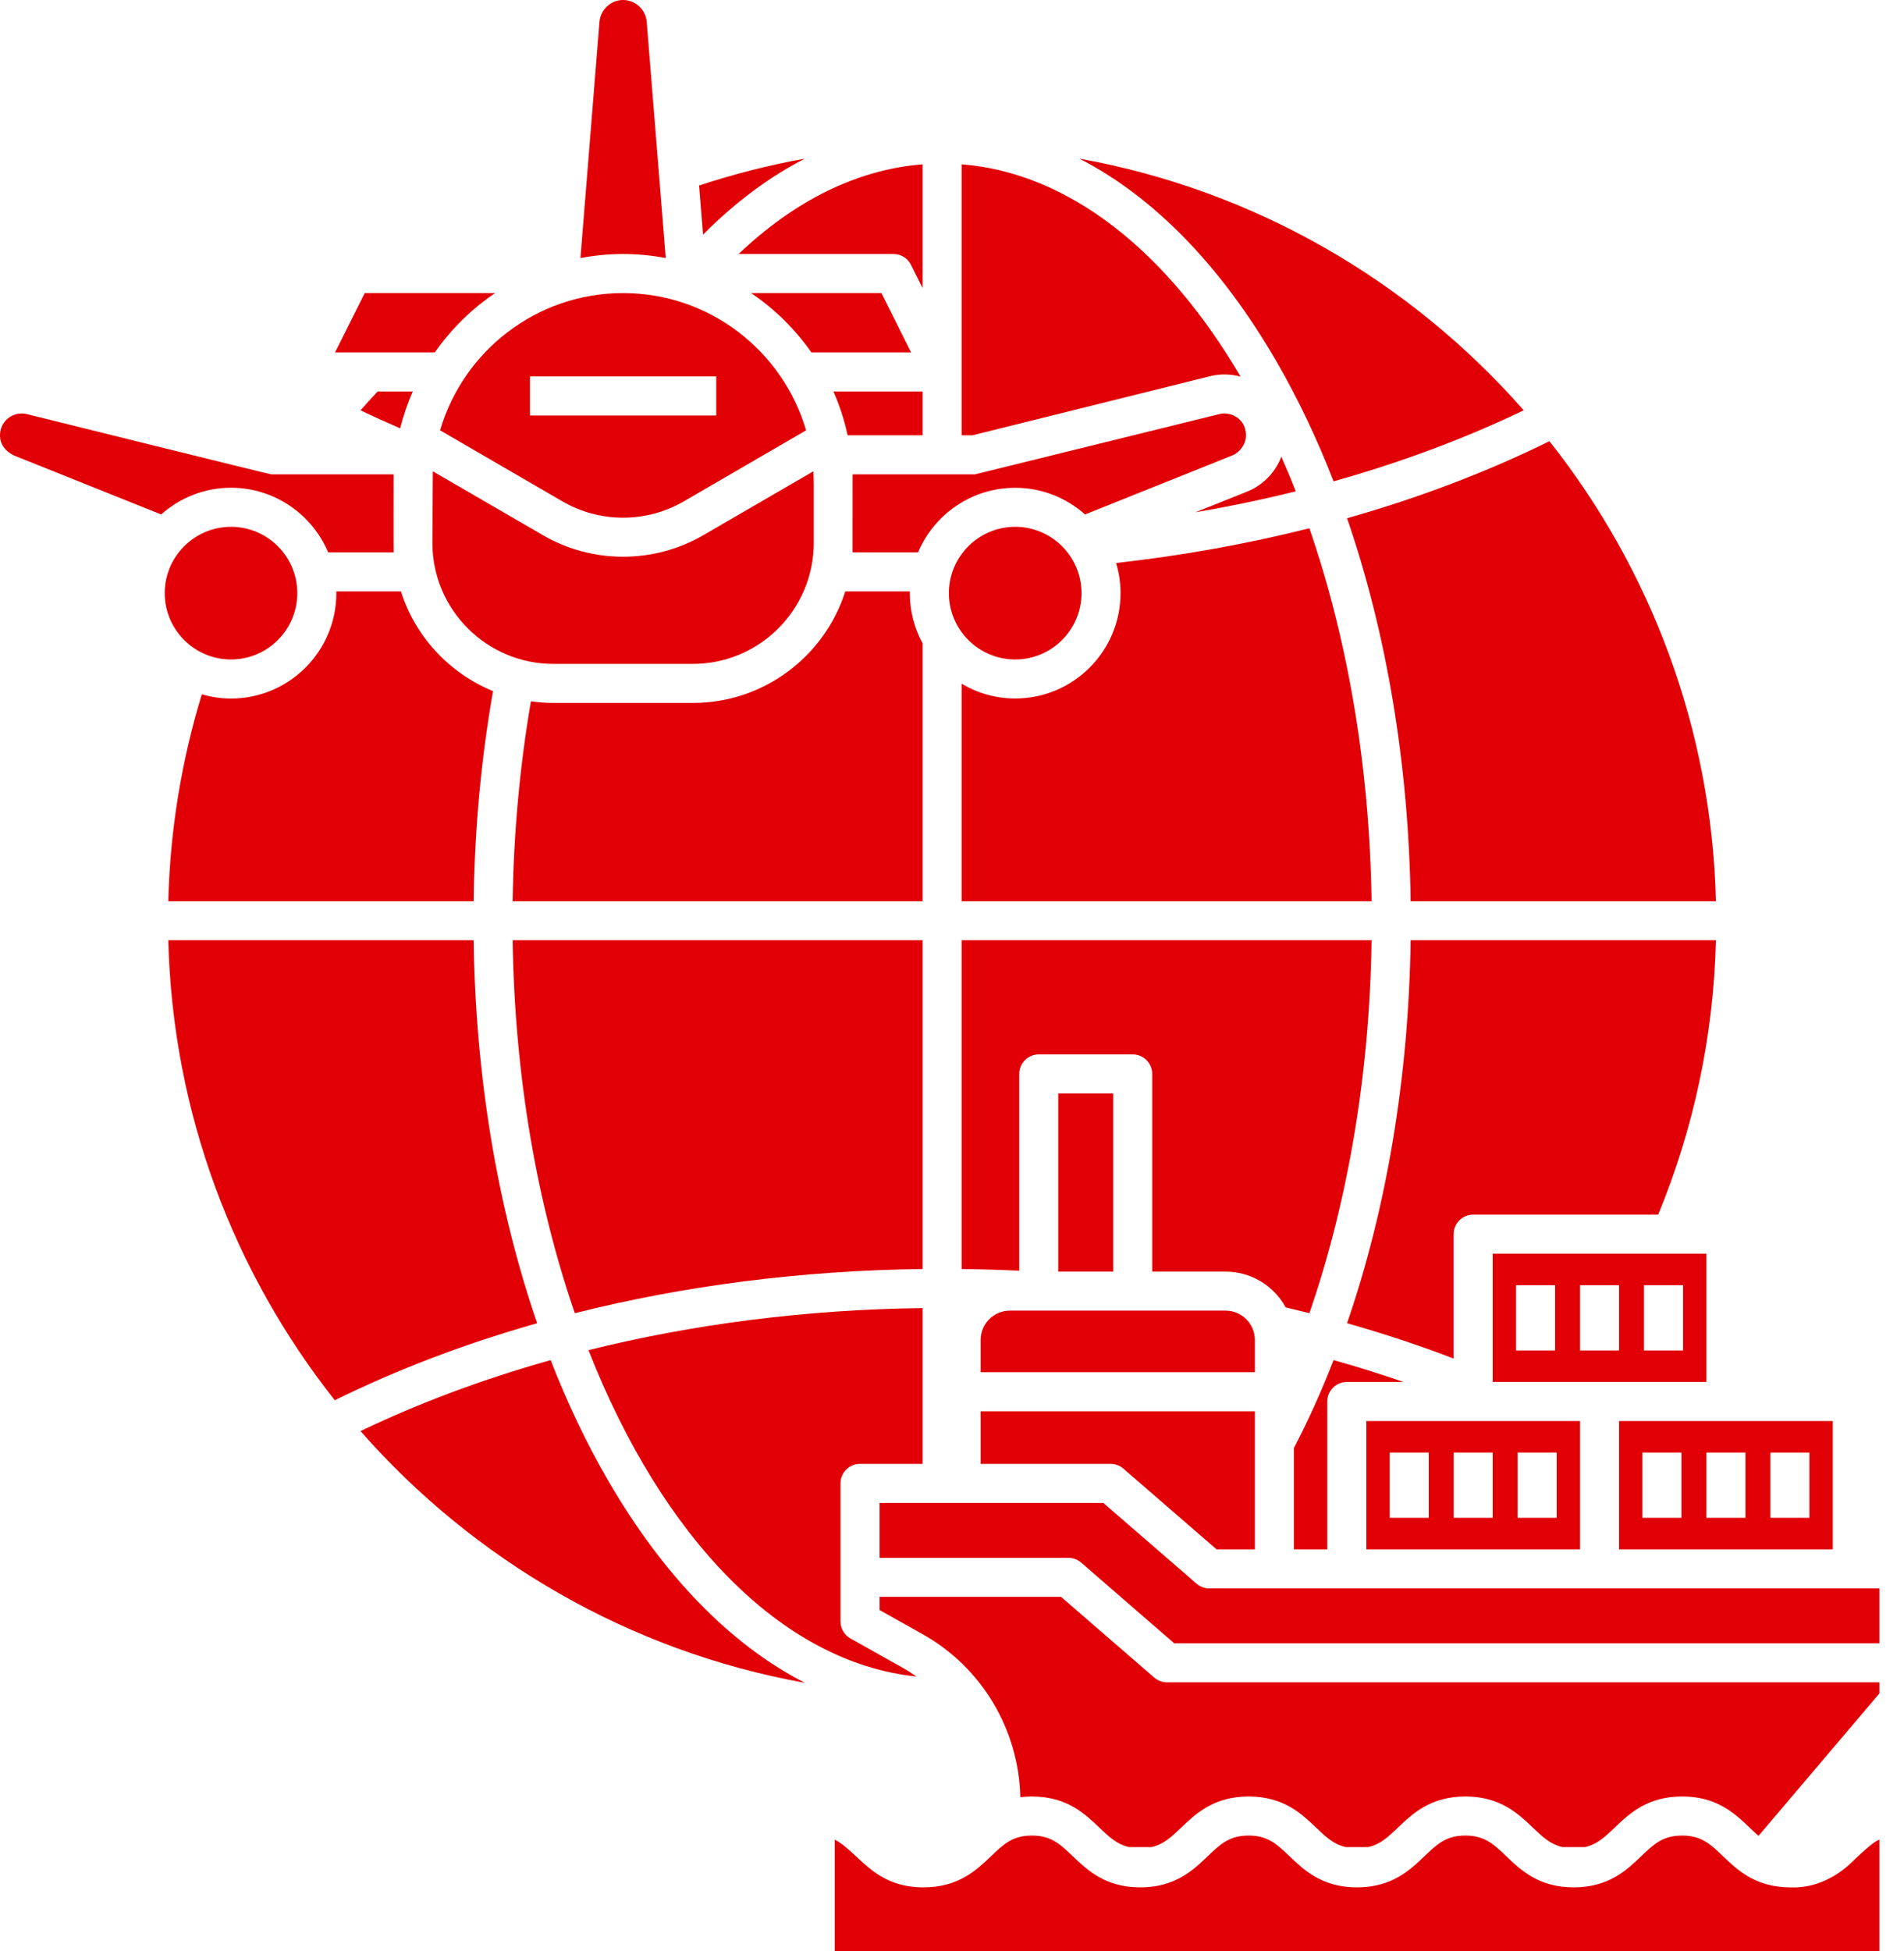 <svg width="41" height="42" viewBox="0 0 41 42" fill="none" xmlns="http://www.w3.org/2000/svg">
<path d="M19.867 9.371V8.427H17.946C18.078 8.727 18.182 9.043 18.252 9.371H19.867Z" fill="#E10006"/>
<path d="M26.052 8.1C26.276 8.044 26.503 8.05 26.715 8.109C25.143 5.43 23.036 3.722 20.707 3.537V9.371H20.941L26.052 8.1Z" fill="#E10006"/>
<path d="M28.581 30.171C28.581 29.939 28.77 29.751 29.002 29.751H30.224C29.734 29.582 29.231 29.424 28.717 29.28C28.46 29.94 28.175 30.573 27.862 31.174V33.354H28.581V30.171Z" fill="#E10006"/>
<path d="M8.133 8.427C8.007 8.56 7.884 8.696 7.763 8.833C8.042 8.967 8.327 9.096 8.617 9.221C8.686 8.947 8.777 8.681 8.889 8.427H8.133Z" fill="#E10006"/>
<path d="M27.49 7.787C27.951 8.584 28.361 9.447 28.717 10.362C30.181 9.951 31.554 9.436 32.811 8.833C30.372 6.057 27.028 4.095 23.243 3.415C24.838 4.233 26.293 5.717 27.49 7.787Z" fill="#E10006"/>
<path d="M19.867 13.85C19.692 13.529 19.592 13.16 19.592 12.769C19.592 12.757 19.594 12.745 19.594 12.732H18.202C17.759 14.123 16.455 15.133 14.92 15.133H11.915C11.751 15.133 11.59 15.12 11.433 15.098C11.197 16.466 11.061 17.909 11.039 19.401H19.867V13.85Z" fill="#E10006"/>
<path d="M30.376 19.401H36.95C36.858 15.668 35.532 12.236 33.365 9.498C32.013 10.164 30.551 10.719 29.007 11.156C29.861 13.637 30.334 16.457 30.376 19.401Z" fill="#E10006"/>
<path d="M19.867 20.241H11.039C11.082 23.174 11.566 25.916 12.378 28.27C14.734 27.676 17.262 27.351 19.867 27.319V20.241Z" fill="#E10006"/>
<path d="M18.519 31.514H19.867V28.16C17.33 28.191 14.905 28.51 12.672 29.065C14.245 33.075 16.809 35.787 19.736 36.092C19.647 36.03 19.556 35.97 19.46 35.916L18.313 35.272C18.181 35.198 18.099 35.058 18.099 34.906V31.934C18.099 31.702 18.287 31.514 18.519 31.514Z" fill="#E10006"/>
<path d="M27.685 28.145C27.856 28.186 28.026 28.227 28.196 28.27C29.009 25.916 29.493 23.174 29.535 20.241H20.707V27.319C21.123 27.324 21.536 27.336 21.948 27.356V23.119C21.948 22.887 22.136 22.699 22.368 22.699H24.391C24.623 22.699 24.811 22.887 24.811 23.119V27.375H26.391C26.949 27.375 27.435 27.687 27.685 28.145Z" fill="#E10006"/>
<path d="M31.302 29.246V26.569C31.302 26.337 31.491 26.148 31.723 26.148H35.707C36.461 24.319 36.899 22.327 36.95 20.241H30.376C30.334 23.185 29.861 26.005 29.007 28.486C29.795 28.709 30.561 28.963 31.302 29.246Z" fill="#E10006"/>
<path d="M10.199 20.241H3.624C3.717 23.974 5.043 27.405 7.209 30.144C8.561 29.478 10.023 28.923 11.567 28.486C10.714 26.005 10.24 23.185 10.199 20.241Z" fill="#E10006"/>
<path d="M17.331 3.415C16.552 3.555 15.792 3.75 15.054 3.994L15.139 5.051C15.829 4.357 16.564 3.808 17.331 3.415Z" fill="#E10006"/>
<path d="M4.974 15.038C4.756 15.038 4.546 15.005 4.346 14.947C3.913 16.362 3.662 17.855 3.624 19.401H10.199C10.22 17.848 10.362 16.33 10.617 14.878C9.677 14.494 8.943 13.707 8.633 12.732H7.241C7.241 12.745 7.243 12.757 7.243 12.769C7.243 14.02 6.225 15.038 4.974 15.038Z" fill="#E10006"/>
<path d="M21.861 15.037C21.439 15.037 21.046 14.92 20.707 14.719V19.401H29.535C29.493 16.468 29.009 13.726 28.196 11.372C26.858 11.709 25.465 11.96 24.033 12.12C24.095 12.325 24.129 12.543 24.129 12.769C24.129 14.02 23.111 15.037 21.861 15.037Z" fill="#E10006"/>
<path d="M13.085 31.855C12.623 31.057 12.213 30.195 11.858 29.28C10.393 29.691 9.021 30.205 7.763 30.808C10.202 33.585 13.547 35.547 17.331 36.227C15.736 35.409 14.281 33.924 13.085 31.855Z" fill="#E10006"/>
<path d="M27.588 9.841C27.457 10.178 27.19 10.448 26.855 10.583L25.742 11.028C26.48 10.902 27.201 10.751 27.902 10.577C27.803 10.322 27.699 10.073 27.591 9.829C27.59 9.833 27.589 9.837 27.588 9.841Z" fill="#E10006"/>
<path d="M19.241 5.468C19.4 5.468 19.545 5.558 19.616 5.701L19.867 6.201V3.537C18.439 3.65 17.094 4.336 15.905 5.468H19.241Z" fill="#E10006"/>
<path d="M7.066 11.891H8.477C8.473 11.824 8.475 10.248 8.476 10.212H5.842C5.808 10.212 0.58 8.915 0.58 8.915C0.366 8.862 0.142 8.967 0.046 9.165C-0.011 9.283 -0.083 9.609 0.293 9.802L3.47 11.075C3.871 10.719 4.397 10.5 4.974 10.5C5.914 10.5 6.722 11.075 7.066 11.891Z" fill="#E10006"/>
<path d="M4.974 14.197C5.762 14.197 6.402 13.556 6.402 12.769C6.402 11.982 5.762 11.341 4.974 11.341C4.187 11.341 3.547 11.982 3.547 12.769C3.547 13.556 4.187 14.197 4.974 14.197Z" fill="#E10006"/>
<path d="M21.861 10.501C22.438 10.501 22.964 10.719 23.365 11.075L26.542 9.802C26.663 9.754 26.933 9.53 26.789 9.165C26.693 8.967 26.469 8.862 26.255 8.915L20.993 10.212H18.359L18.358 11.891H19.769C20.113 11.075 20.921 10.501 21.861 10.501Z" fill="#E10006"/>
<path d="M21.861 14.197C22.648 14.197 23.289 13.556 23.289 12.769C23.289 11.982 22.648 11.341 21.861 11.341C21.073 11.341 20.433 11.982 20.433 12.769C20.433 13.556 21.073 14.197 21.861 14.197Z" fill="#E10006"/>
<path d="M16.173 6.309C16.681 6.651 17.121 7.085 17.472 7.587H19.619L18.981 6.309H16.173Z" fill="#E10006"/>
<path d="M10.662 6.309H7.854L7.215 7.587H9.363C9.714 7.085 10.154 6.651 10.662 6.309Z" fill="#E10006"/>
<path d="M14.336 5.555L13.926 0.469C13.905 0.206 13.681 0 13.418 0C13.154 0 12.931 0.206 12.909 0.469L12.499 5.555C12.797 5.499 13.104 5.468 13.418 5.468C13.732 5.468 14.038 5.499 14.336 5.555Z" fill="#E10006"/>
<path d="M9.477 9.264L12.11 10.793C12.917 11.262 13.918 11.262 14.725 10.793L17.358 9.264C16.859 7.559 15.282 6.309 13.417 6.309C11.553 6.309 9.975 7.559 9.477 9.264ZM15.423 8.945H11.412V8.104H15.423V8.945Z" fill="#E10006"/>
<path d="M14.92 14.292C16.355 14.292 17.523 13.124 17.523 11.688V11.268V10.415C17.523 10.325 17.52 10.235 17.515 10.146L15.147 11.52C14.08 12.14 12.755 12.14 11.688 11.52L9.32 10.146L9.311 11.688C9.311 13.124 10.479 14.292 11.915 14.292H14.92Z" fill="#E10006"/>
<path d="M22.788 23.539H23.971V27.375H22.788V23.539Z" fill="#E10006"/>
<path d="M21.117 31.514H23.916C24.017 31.514 24.115 31.55 24.191 31.617L26.197 33.354H27.022V30.382H21.117L21.117 31.514Z" fill="#E10006"/>
<path d="M27.022 28.846C27.022 28.498 26.739 28.215 26.391 28.215H21.747C21.399 28.215 21.117 28.498 21.117 28.846V29.541H27.022V28.846Z" fill="#E10006"/>
<path d="M34.024 30.592H29.422V33.354H34.024V30.592ZM30.766 32.675H29.925V31.27H30.766V32.675ZM32.143 32.675H31.303V31.27H32.143V32.675ZM33.521 32.675H32.68V31.27H33.521V32.675Z" fill="#E10006"/>
<path d="M39.466 30.592H34.864V33.354H39.466V30.592ZM36.208 32.675H35.367V31.27H36.208V32.675ZM37.586 32.675H36.745V31.27H37.586V32.675ZM38.963 32.675H38.123V31.27H38.963V32.675Z" fill="#E10006"/>
<path d="M36.745 26.988H32.143V29.75H36.745V26.988ZM33.487 29.072H32.646V27.667H33.487V29.072ZM34.864 29.072H34.024V27.667H34.864V29.072ZM36.242 29.072H35.401V27.667H36.242V29.072Z" fill="#E10006"/>
<path d="M26.04 34.194C25.939 34.194 25.841 34.158 25.765 34.092L23.759 32.355H18.94V33.537H23.006C23.107 33.537 23.205 33.573 23.281 33.639L25.286 35.377H40.47V34.194H26.04Z" fill="#E10006"/>
<path d="M24.854 36.114L22.849 34.377H18.94V34.66L19.872 35.183C21.143 35.897 21.94 37.235 21.971 38.689C22.05 38.679 22.133 38.674 22.221 38.674C22.973 38.674 23.364 39.048 23.678 39.349C23.888 39.549 24.053 39.705 24.313 39.764H24.796C25.055 39.705 25.221 39.549 25.43 39.349C25.744 39.048 26.136 38.674 26.888 38.674C27.64 38.674 28.031 39.048 28.345 39.349C28.555 39.549 28.72 39.705 28.98 39.764H29.462C29.722 39.705 29.888 39.549 30.098 39.349C30.412 39.048 30.803 38.674 31.555 38.674C32.307 38.674 32.698 39.048 33.012 39.349C33.222 39.549 33.388 39.705 33.647 39.764H34.13C34.39 39.705 34.555 39.549 34.765 39.349C35.079 39.048 35.47 38.674 36.222 38.674C36.316 38.674 36.405 38.679 36.488 38.69C37.071 38.766 37.405 39.085 37.68 39.349C37.745 39.411 37.806 39.469 37.867 39.522L40.47 36.456V36.217H25.13C25.029 36.217 24.931 36.18 24.854 36.114Z" fill="#E10006"/>
<path d="M38.556 40.631C37.804 40.631 37.413 40.257 37.098 39.956C36.831 39.7 36.637 39.515 36.222 39.515C35.807 39.515 35.614 39.7 35.346 39.956C35.031 40.257 34.64 40.631 33.888 40.631C33.136 40.631 32.745 40.257 32.431 39.956C32.163 39.7 31.969 39.515 31.555 39.515C31.14 39.515 30.946 39.7 30.678 39.956C30.364 40.257 29.973 40.631 29.221 40.631C28.469 40.631 28.078 40.257 27.763 39.956C27.495 39.7 27.302 39.515 26.887 39.515C26.473 39.515 26.279 39.7 26.011 39.956C25.697 40.257 25.306 40.631 24.554 40.631C23.802 40.631 23.411 40.257 23.096 39.956C22.829 39.7 22.635 39.515 22.22 39.515C21.806 39.515 21.612 39.7 21.345 39.956C21.03 40.257 20.639 40.631 19.887 40.631C19.417 40.631 19.088 40.485 18.831 40.302C18.488 40.054 18.254 39.744 17.974 39.603V42H40.47V39.603C40.395 39.634 40.316 39.674 39.947 40.02C39.878 40.084 39.361 40.663 38.556 40.631Z" fill="#E10006"/>
</svg>
